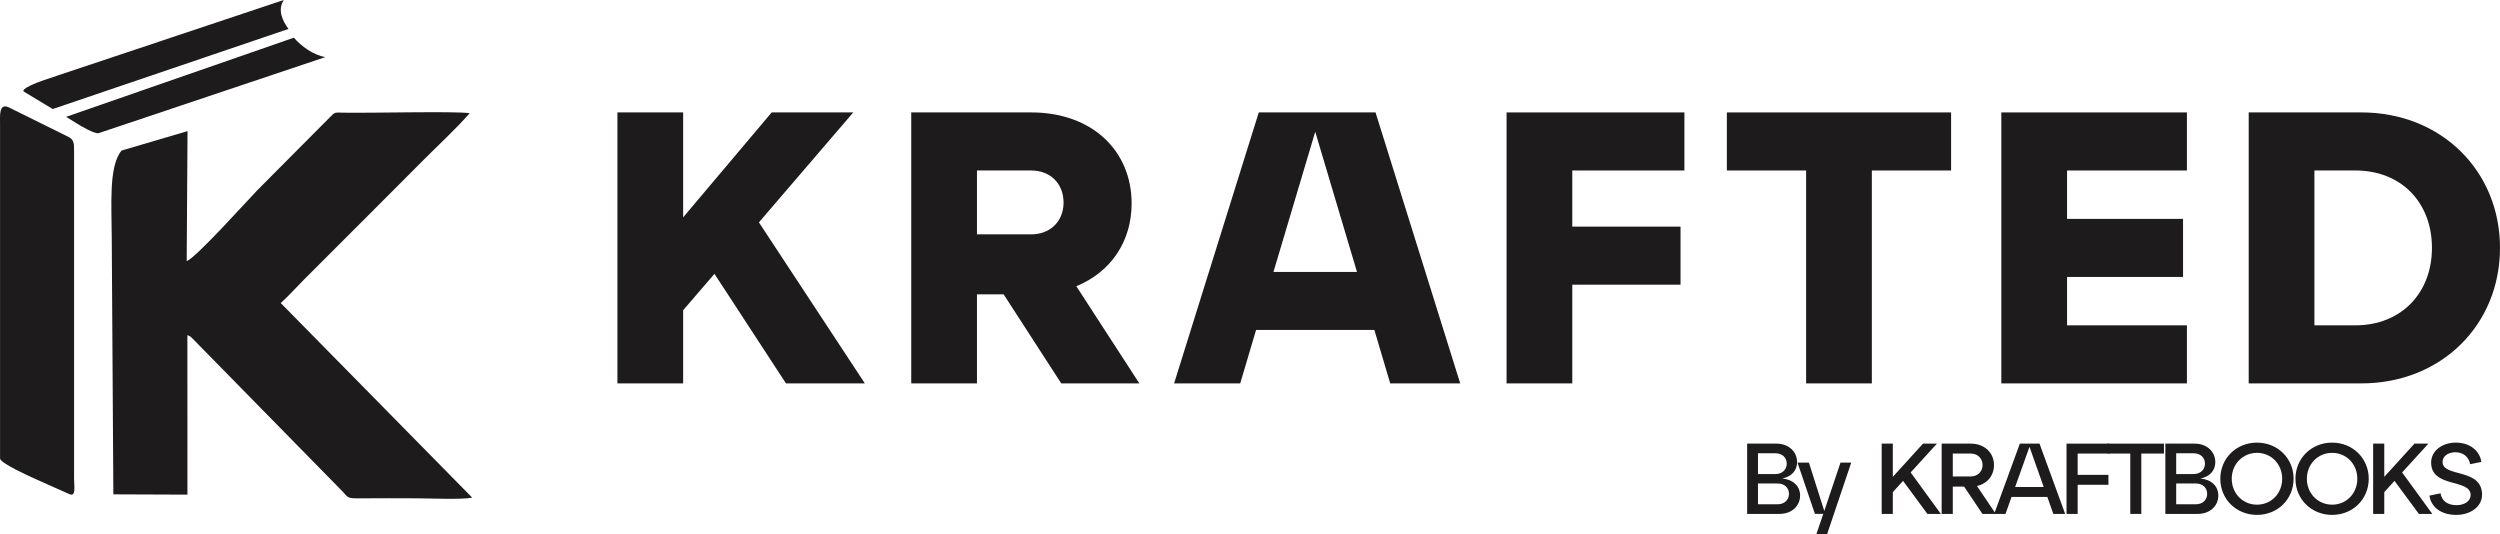 <svg width="206" height="44" viewBox="0 0 206 44" fill="none" xmlns="http://www.w3.org/2000/svg">
<path fill-rule="evenodd" clip-rule="evenodd" d="M21.197 15.681C20.356 16.555 16.057 21.335 15.384 21.51L15.453 10.805L10.02 12.404C8.93 13.687 9.206 16.989 9.209 19.66L9.341 40.734L15.445 40.758L15.441 27.611C15.749 27.756 15.576 27.643 15.834 27.865L28.078 40.346C28.754 41.01 28.471 41.081 29.753 41.063C31.285 41.043 32.827 41.061 34.36 41.061C35.399 41.061 38.061 41.185 38.909 41.004L23.133 24.971C23.788 24.381 24.407 23.679 25.045 23.043L30.947 17.142C32.267 15.822 33.504 14.585 34.82 13.26C36.099 11.972 37.539 10.658 38.703 9.325C37.358 9.15 30.817 9.322 28.404 9.286C27.566 9.273 27.627 9.201 27.182 9.662L21.197 15.681V15.681Z" fill="#1D1B1B"/>
<path fill-rule="evenodd" clip-rule="evenodd" d="M3.65 6.59L23.381 0C22.838 0.841 23.305 1.746 23.771 2.384L4.344 8.984L1.98 7.558C1.631 7.347 3.07 6.784 3.65 6.59H3.65ZM24.216 3.106C24.811 3.804 25.837 4.542 26.805 4.706L8.139 10.968C7.832 11.071 6.688 10.394 6.398 10.214L5.449 9.627L24.216 3.105V3.106Z" fill="#1D1B1B"/>
<path fill-rule="evenodd" clip-rule="evenodd" d="M0.75 8.86L5.623 11.271C6.105 11.51 6.104 11.816 6.104 12.446V39.414C6.104 40.045 6.288 40.971 5.712 40.714L3.101 39.55C2.526 39.294 0.004 38.162 0.004 37.779V10.187C0.004 9.556 -0.103 8.438 0.749 8.859L0.75 8.86Z" fill="#1D1B1B"/>
<path d="M64.765 31.592H71.264L62.535 18.323L70.308 9.264H63.586L56.291 17.908V9.264H50.875V31.592H56.291V25.563L58.871 22.565L64.765 31.592Z" fill="#1D1B1B"/>
<path d="M75.087 31.592H80.502V24.255H82.7L87.447 31.592H93.882L88.689 23.585C91.556 22.404 93.245 19.885 93.245 16.759C93.245 12.453 90.027 9.263 84.962 9.263H75.086V31.592H75.087ZM80.502 19.311V14.048H84.962C86.586 14.048 87.638 15.164 87.638 16.695C87.638 18.195 86.586 19.311 84.962 19.311H80.502V19.311Z" fill="#1D1B1B"/>
<path d="M96.747 31.592H102.194L103.5 27.189H113.248L114.554 31.592H120.321L113.344 9.263H103.723L96.746 31.592H96.747ZM104.934 22.405L108.375 10.858L111.815 22.405H104.934Z" fill="#1D1B1B"/>
<path d="M124.141 31.592H129.556V23.458H138.476V18.674H129.556V14.048H138.795V9.264H124.141V31.592Z" fill="#1D1B1B"/>
<path d="M148.824 31.592H154.239V14.048H160.77V9.264H142.293V14.048H148.824V31.592Z" fill="#1D1B1B"/>
<path d="M164.91 31.592H180.201V26.808H170.326V22.821H179.883V18.036H170.326V14.048H180.201V9.264H164.91V31.592Z" fill="#1D1B1B"/>
<path d="M185.293 31.592H194.563C201.19 31.592 206 26.743 206 20.427C206 14.111 201.19 9.263 194.563 9.263H185.293V31.592ZM190.708 26.807V14.048H194.085C197.876 14.048 200.393 16.695 200.393 20.428C200.393 24.128 197.876 26.807 194.085 26.807H190.708Z" fill="#1D1B1B"/>
<path d="M149.675 44H150.559L152.542 38.117H151.658L150.32 42.105L149.055 38.117H148.113L149.551 42.345H150.237L149.675 44Z" fill="#1D1B1B"/>
<path d="M143.965 42.346H146.626C147.65 42.346 148.328 41.684 148.328 40.832C148.328 40.055 147.758 39.517 146.857 39.426C147.617 39.277 148.08 38.781 148.08 38.077C148.08 37.233 147.402 36.555 146.378 36.555H143.965V42.346ZM144.857 41.552V39.84H146.485C147.047 39.84 147.411 40.204 147.411 40.692C147.411 41.18 147.047 41.552 146.485 41.552H144.857ZM144.857 39.062V37.349H146.303C146.857 37.349 147.228 37.713 147.228 38.201C147.228 38.689 146.857 39.062 146.303 39.062H144.857Z" fill="#1D1B1B"/>
<path d="M158.818 42.346H159.926L157.439 38.929L159.603 36.555H158.455L155.968 39.293V36.555H155.051V42.346H155.968V40.55L156.811 39.624L158.818 42.346Z" fill="#1D1B1B"/>
<path d="M159.993 42.346H160.91V40.096H161.843L163.355 42.346H164.454L162.901 40.046C163.76 39.855 164.305 39.177 164.305 38.325C164.305 37.316 163.537 36.555 162.388 36.555H159.992V42.346H159.993ZM160.91 39.26V37.374H162.389C162.967 37.374 163.364 37.78 163.364 38.317C163.364 38.847 162.967 39.26 162.389 39.26H160.91Z" fill="#1D1B1B"/>
<path d="M164.32 42.346H165.254L165.75 40.948H168.7L169.195 42.346H170.17L168.055 36.555H166.436L164.32 42.346ZM166.047 40.129L167.229 36.819L168.402 40.129H166.047Z" fill="#1D1B1B"/>
<path d="M170.281 42.346H171.199V39.946H173.735V39.128H171.199V37.373H173.818V36.555H170.281V42.346Z" fill="#1D1B1B"/>
<path d="M175.535 42.346H176.444V37.373H178.311V36.555H173.668V37.373H175.535V42.346Z" fill="#1D1B1B"/>
<path d="M178.426 42.346H181.087C182.111 42.346 182.789 41.684 182.789 40.832C182.789 40.055 182.219 39.517 181.318 39.426C182.078 39.277 182.541 38.781 182.541 38.077C182.541 37.233 181.863 36.555 180.839 36.555H178.426V42.346ZM179.318 41.552V39.84H180.946C181.508 39.84 181.871 40.204 181.871 40.692C181.871 41.18 181.508 41.552 180.946 41.552H179.318ZM179.318 39.062V37.349H180.764C181.318 37.349 181.689 37.713 181.689 38.201C181.689 38.689 181.318 39.062 180.764 39.062H179.318Z" fill="#1D1B1B"/>
<path d="M182.953 39.45C182.953 41.129 184.267 42.428 185.977 42.428C187.679 42.428 188.993 41.129 188.993 39.45C188.993 37.77 187.679 36.472 185.977 36.472C184.267 36.472 182.953 37.77 182.953 39.45ZM183.895 39.45C183.895 38.242 184.804 37.315 185.978 37.315C187.151 37.315 188.052 38.242 188.052 39.45C188.052 40.658 187.151 41.585 185.978 41.585C184.804 41.585 183.895 40.658 183.895 39.45Z" fill="#1D1B1B"/>
<path d="M189.145 39.45C189.145 41.129 190.458 42.428 192.168 42.428C193.871 42.428 195.184 41.129 195.184 39.45C195.184 37.77 193.871 36.472 192.168 36.472C190.458 36.472 189.145 37.77 189.145 39.45ZM190.086 39.45C190.086 38.242 190.996 37.315 192.169 37.315C193.342 37.315 194.243 38.242 194.243 39.45C194.243 40.658 193.343 41.585 192.169 41.585C190.996 41.585 190.086 40.658 190.086 39.45Z" fill="#1D1B1B"/>
<path d="M199.315 42.346H200.422L197.935 38.929L200.1 36.555H198.951L196.464 39.293V36.555H195.547V42.346H196.464V40.55L197.307 39.624L199.315 42.346Z" fill="#1D1B1B"/>
<path d="M201.101 40.649L200.184 40.84C200.324 41.808 201.175 42.428 202.39 42.428C203.588 42.428 204.522 41.733 204.522 40.765C204.522 38.54 201.266 39.359 201.266 38.06C201.266 37.605 201.704 37.266 202.324 37.266C203.001 37.266 203.44 37.679 203.539 38.251L204.464 38.06C204.324 37.142 203.53 36.472 202.357 36.472C201.2 36.472 200.325 37.175 200.325 38.11C200.325 40.236 203.58 39.425 203.58 40.79C203.58 41.27 203.109 41.626 202.415 41.626C201.663 41.626 201.2 41.262 201.101 40.65L201.101 40.649Z" fill="#1D1B1B"/>
</svg>
